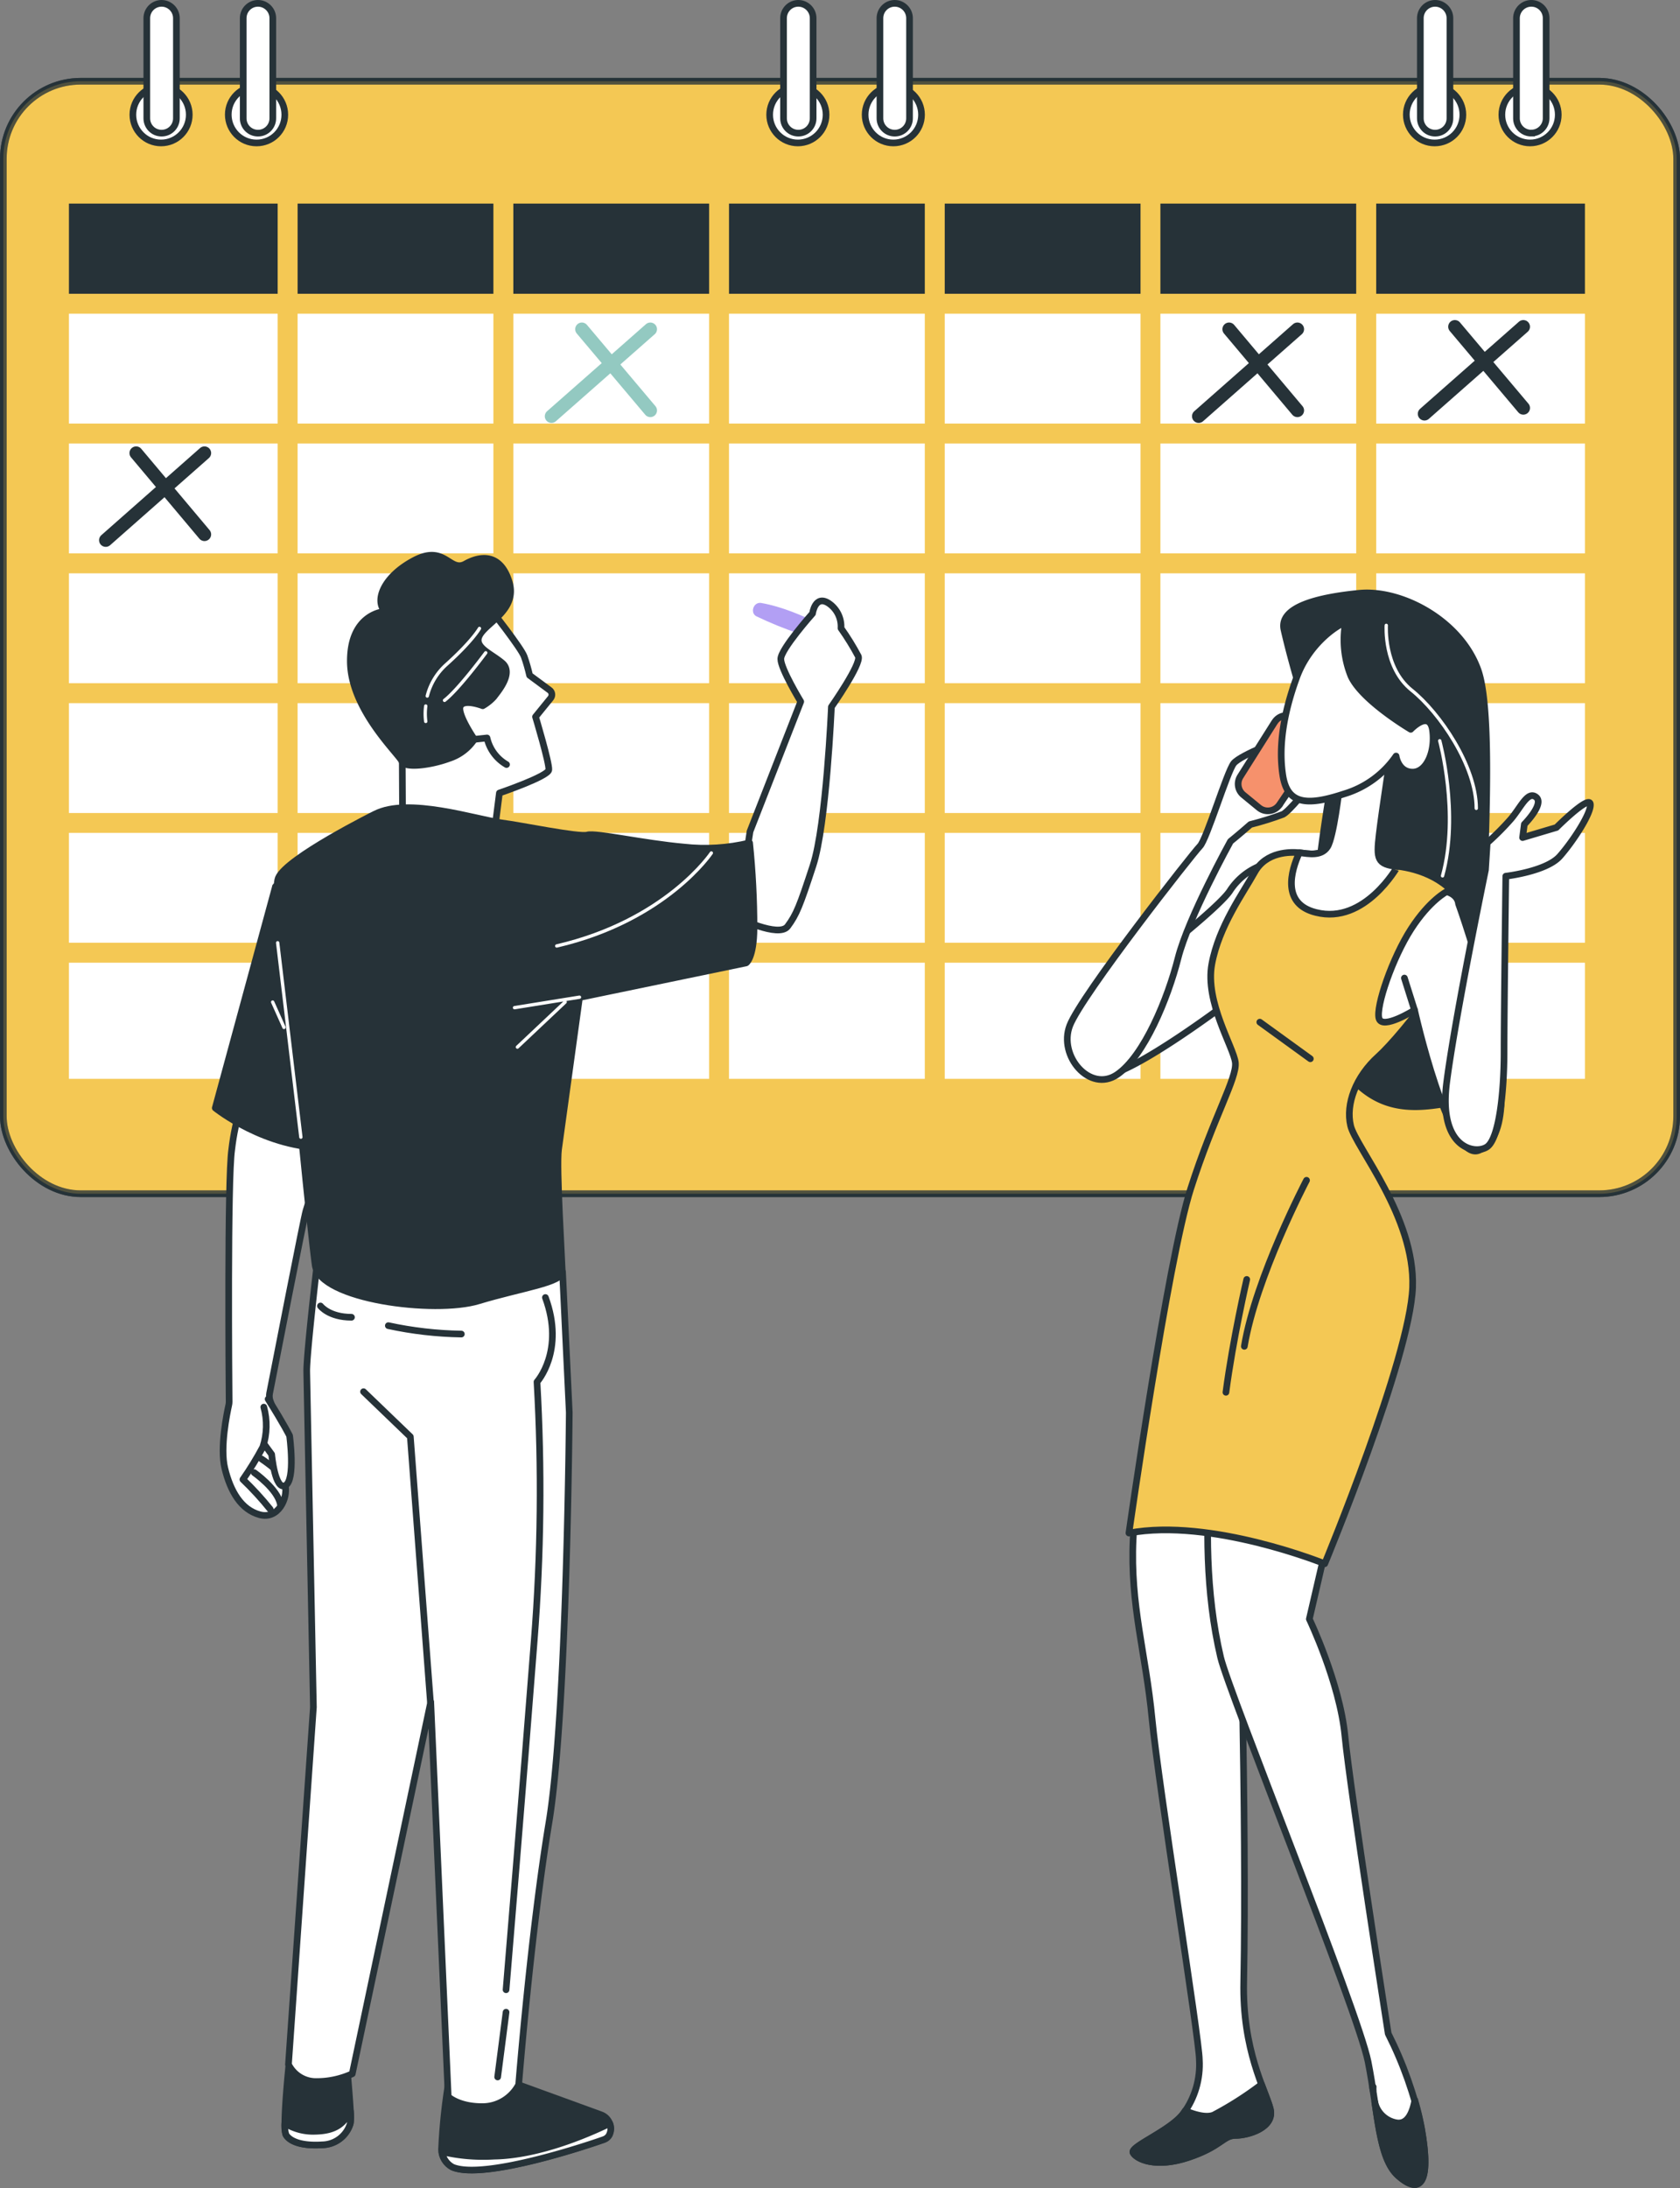 <svg xmlns="http://www.w3.org/2000/svg" width="252" height="328"><rect width="100%" height="100%" fill="#808080" stroke="none"/><defs><style>.cls-1,.cls-2,.cls-3{fill:#fff}.cls-1,.cls-7,.cls-8,.cls-3,.cls-4,.cls-5,.cls-6{stroke-linecap:round}.cls-1,.cls-7,.cls-8,.cls-3,.cls-6{stroke:#263238}.cls-1,.cls-7,.cls-8,.cls-4,.cls-5,.cls-6{stroke-linejoin:round}.cls-8,.cls-9{fill:#263238}.cls-3{stroke-miterlimit:10}.cls-4{stroke:#93c9c1}.cls-7,.cls-4,.cls-5,.cls-6{fill:none}.cls-4,.cls-6{stroke-width:2px}.cls-5{stroke:#fff;stroke-width:.5px}</style></defs><rect width="251" height="166.77" x=".5" y="12.18" rx="11.61" ry="11.61" style="stroke-linecap:round;stroke:#263238;stroke-miterlimit:10;fill:#f4c854"/><rect width="251" height="166.77" x=".5" y="12.18" rx="11.61" ry="11.61" style="stroke-linecap:round;stroke:#263238;isolation:isolate;opacity:.7;stroke-miterlimit:10;fill:#f4c854"/><path d="M77 105.41h29.37v16.47H77zM77 124.86h29.37v16.47H77zM109.35 105.41h29.37v16.47h-29.37zM141.71 85.95h29.37v16.47h-29.37zM141.71 66.49h29.37v16.47h-29.37z" class="cls-2"/><path d="M141.71 30.52h29.37v13.52h-29.37zM109.35 30.52h29.37v13.52h-29.37z" class="cls-9"/><path d="M109.35 124.86h29.37v16.47h-29.37zM109.35 47.03h29.37V63.5h-29.37zM109.35 66.49h29.37v16.47h-29.37zM109.35 85.95h29.37v16.47h-29.37zM141.71 124.86h29.37v16.47h-29.37zM10.34 47.03h31.31V63.5H10.34zM10.34 85.95h31.31v16.47H10.34zM10.34 105.41h31.31v16.47H10.34zM10.34 66.49h31.31v16.47H10.34z" class="cls-2"/><path d="M206.43 30.52h31.31v13.52h-31.31z" class="cls-9"/><path d="M10.34 124.86h31.31v16.47H10.34zM174.06 47.03h29.37V63.5h-29.37zM141.71 105.41h29.37v16.47h-29.37zM174.06 105.41h29.37v16.47h-29.37zM174.06 66.49h29.37v16.47h-29.37zM174.06 85.95h29.37v16.47h-29.37zM174.06 124.86h29.37v16.47h-29.37zM141.71 47.03h29.37V63.5h-29.37zM206.43 124.86h31.31v16.47h-31.31z" class="cls-2"/><path d="M174.06 30.52h29.37v13.52h-29.37z" class="cls-9"/><path d="M206.43 105.41h31.31v16.47h-31.31zM174.06 144.32h29.37v17.41h-29.37zM206.43 85.95h31.31v16.47h-31.31zM109.35 144.32h29.37v17.41h-29.37zM141.71 144.32h29.37v17.41h-29.37zM206.43 66.49h31.31v16.47h-31.31zM206.43 144.32h31.31v17.41h-31.31zM10.34 144.32h31.31v17.41H10.34zM206.43 47.03h31.31V63.5h-31.31z" class="cls-2"/><path d="M10.34 30.52h31.31v13.52H10.34zM44.64 30.52h29.37v13.52H44.64z" class="cls-9"/><path d="M44.64 105.41h29.37v16.47H44.64z" class="cls-2"/><path d="M77 30.52h29.37v13.52H77z" class="cls-9"/><path d="M77 66.49h29.37v16.47H77zM44.64 124.86h29.37v16.47H44.64zM77 47.03h29.37V63.5H77zM44.64 47.03h29.37V63.5H44.64zM77 85.95h29.37v16.47H77zM44.64 85.95h29.37v16.47H44.64zM44.64 144.32h29.37v17.41H44.64zM44.64 66.49h29.37v16.47H44.64zM77 144.32h29.37v17.41H77z" class="cls-2"/><circle cx="24.16" cy="17.2" r="4.23" class="cls-3"/><path d="M42.72 17.2c0-2.34-1.89-4.25-4.23-4.25s-4.25 1.89-4.25 4.23 1.89 4.25 4.23 4.25h.02c2.34 0 4.23-1.89 4.23-4.23ZM24.24 19.96h0c-1.23 0-2.22-.99-2.22-2.22V2.73c0-1.23.98-2.22 2.21-2.23q0 0 0 0h0c1.23 0 2.23 1 2.23 2.23h0v15.01c0 1.23-.99 2.22-2.22 2.22q0 0 0 0Z" class="cls-3"/><path d="M38.7 19.96h0c-1.23 0-2.22-.99-2.22-2.22V2.73c0-1.23.98-2.22 2.21-2.23q0 0 0 0h0c1.23 0 2.23 1 2.23 2.23h0v15.01c0 1.23-.99 2.22-2.22 2.22q0 0 0 0ZM219.43 17.2c0-2.34-1.89-4.25-4.23-4.25s-4.25 1.89-4.25 4.23 1.89 4.25 4.23 4.25h.02c2.34 0 4.23-1.89 4.23-4.23Z" class="cls-3"/><circle cx="229.51" cy="17.2" r="4.23" class="cls-3"/><path d="M215.27 19.96h0c-1.23 0-2.22-.99-2.22-2.22h0V2.73c0-1.23.98-2.22 2.21-2.23q0 0 0 0h0c1.23 0 2.23 1 2.23 2.23v15.01c0 1.23-.99 2.22-2.22 2.22q0 0 0 0ZM229.73 19.96h0c-1.23.02-2.24-.95-2.26-2.18V2.73c0-1.23 1-2.23 2.23-2.23h0c1.23 0 2.22.99 2.22 2.22q0 0 0 0v15.01c0 1.21-.98 2.2-2.19 2.22Z" class="cls-3"/><circle cx="119.68" cy="17.2" r="4.23" class="cls-3"/><circle cx="134" cy="17.2" r="4.23" class="cls-3"/><path d="M119.75 19.96h0c-1.23 0-2.22-.99-2.22-2.22V2.73c0-1.23.98-2.22 2.21-2.23q0 0 0 0h0c1.23 0 2.23 1 2.23 2.23h0v15.01c0 1.23-.99 2.22-2.22 2.22q0 0 0 0ZM134.21 19.96h0c-1.23 0-2.22-.99-2.22-2.22V2.73c0-1.23.98-2.22 2.21-2.23q0 0 0 0h0c1.23 0 2.23 1 2.23 2.23h0v15.01c0 1.23-.99 2.22-2.22 2.22q0 0 0 0Z" class="cls-3"/><path d="M30.67 67.92 15.86 80.98M20.42 67.92l10.25 12.19M194.61 49.35 179.8 62.4M184.36 49.35l10.25 12.18" class="cls-6"/><path d="M97.55 49.35 82.72 62.4M87.28 49.35l10.27 12.18" class="cls-4"/><path d="m228.5 48.98-14.83 13.06M218.23 48.98l10.27 12.18" class="cls-6"/><path d="M173.51 203.53s-3.08 17.26-3.54 27.2c-.47 9.93 1.89 17.02 2.84 26.96s7.09 48 7.09 51.08c.17 2.87-.66 5.72-2.36 8.04-1.89 2.6-8.04 4.98-7.57 5.9s3.3 2.37 8.27.72 5.21-3.31 7.1-3.31 5.91-1.18 5.2-3.98-4.22-8.74-3.98-19.15c.47-24.12-.72-65.7-.72-65.7l7.57-23.17-19.89-4.57Z" class="cls-1"/><path d="m177.79 316.41-.26.39c-1.89 2.6-8.04 4.98-7.57 5.9s3.3 2.37 8.27.72 5.21-3.31 7.1-3.31 5.91-1.18 5.2-3.98c-.22-.9-.73-2.1-1.3-3.65a51 51 0 0 1-7.21 4.6c-1.12.42-2.8-.05-4.23-.66ZM194.48 101.6s-1.11-3.8-1.88-7.19 4.98-4.85 11.28-5.47c6.3-.63 15.21 4.07 17.84 11.54s.42 35.1.69 41.13.87 22.75-5.26 23.79c-6.12 1.05-12.56 1.45-17.92-9.04s.52-38.09 1.15-43.63-5.58-10.32-5.58-10.32z" class="cls-8"/><path d="M207.94 93.75s-.42 6.33 3.8 9.71 9.7 11.39 9.7 17.72" class="cls-5"/><path d="M215.96 111.05s2.99 10.95.42 20.25" class="cls-5"/><path d="M183.48 206.5s-4.98 22.5-.39 41.94c1.25 5.32 20.6 53 22.12 60.62s1.52 14.49 4.58 17.16 4.98 1.52 3.42-7.25c-1.04-4.9-2.72-9.64-4.98-14.11 0 0-5.72-36.6-6.49-44.61-.77-8-5.34-17.54-5.34-17.54l7.25-31.27-20.18-4.96Z" class="cls-1"/><path d="M212.23 314.84c-.37 1.99-1.16 3.71-2.83 3.38a4.03 4.03 0 0 1-3.19-3.12c.75 5.04 1.35 9.19 3.57 11.12 3.05 2.67 4.98 1.52 3.42-7.25q-.375-2.1-.99-4.14ZM205.98 312.85h-.09c0 .18.05.36.08.53v-.53Z" class="cls-8"/><path d="M190.38 129.38a9.7 9.7 0 0 0-5.83 4.06c-1.99 3.29-20.54 17.24-22.31 18.75s-1.52 9.13 2.99 9.13 19.78-11.66 19.78-11.66 4.56-5.58 6.08-10.65 2.59-9.13-.71-9.64Z" class="cls-1"/><path d="M195.45 116.46c-1.77 0-3.52 4.16-3.52 4.16l-1.67.25c1.5-1.78 3.42-4.41 3.42-4.41 1.51-2.54 1-6.34 0-6.08s-7.61 2.79-8.62 4.05-4.06 11.41-5.07 12.42-17.75 22.31-19.52 26.88 3.04 10.14 7.1 7.36 7.61-11.42 9.14-17.46 7.86-17.5 7.86-17.5 1.47-1.19 2.99-2.53c1.65-.42 3.28-.92 4.88-1.52 1-.51 3.8-4.06 3.8-4.06s.99-1.55-.79-1.55Z" class="cls-1"/><path d="m191.19 108.26-5.14 8.14c-.57.9-.38 2.08.45 2.76l2.34 1.92c.9.74 2.23.6 2.97-.3.04-.05.08-.1.12-.16l5.45-8.07c.63-.94.41-2.2-.49-2.88l-2.65-1.99c-.94-.69-2.26-.5-2.95.44-.03.04-.06.09-.09.14Z" style="stroke-linecap:round;stroke:#263238;stroke-linejoin:round;fill:#f6916c"/><path d="M208.78 111.96s-1.48 9.51-1.9 13.14-.31 4.42 2.75 4.77 8.1 1.9 10.08 6.58-9.53 18.84-12.94 21.9-4.94 7.18-4.18 10.4 9.69 13.66 9.3 24.24-13.18 41.43-13.18 41.43-17.05-6.91-29.37-4.6c0 0 5.81-40.87 9.27-51.64 3.45-10.77 6.97-16.6 6.69-18.91s-4.58-9.05-3.53-14.74 4.72-10.68 6.43-13.78 5.39-3.06 6.72-2.91 3.23.57 4.17-.88 1.79-8.89 1.79-8.89z" style="stroke-linecap:round;stroke:#263238;stroke-linejoin:round;fill:#f4c854"/><path d="m188.97 153.23 7.58 5.49M195.98 176.94s-7.61 14.51-9.33 24.89M187.01 191.8s-2.08 8.96-3.12 16.92" class="cls-7"/><path d="M217 133.67s-2.54 1.27-5.33 5.58-5.33 11.66-4.82 13.43 5.33-1.26 5.33-1.26 5.09 22.81 9.63 21.04c9.13-3.55-3.04-37.01-3.04-37.01s0-1.25-1.77-1.78M197.4 136.79c-5.16-1.27-3.78-6.19-2.5-8.96h.05c1.34.16 3.23.57 4.17-.88s1.79-8.89 1.79-8.89l7.86-6.06s-1.48 9.51-1.9 13.14-.31 4.42 2.75 4.77c0-.04-4.88 8.74-12.22 6.88" class="cls-1"/><path d="M201.82 93.34c-.48 2.7-.2 5.49.83 8.03 1.7 3.68 8.96 7.96 8.96 7.96s2.86-2.99 3.28.19-.93 6.28-3.05 6.23-2.43-2.41-2.43-2.41a14.5 14.5 0 0 1-7.82 5.68c-5.63 1.86-8.5 1.53-9.17-2.8s.11-9.29 2.08-14.67 6.54-8.12 7.33-8.22ZM222.82 130.4l.26-4.05c1.25-1.11 2.44-2.3 3.54-3.55 1.52-1.77 2.54-4.31 3.8-3.29s-1.77 4.06-1.77 4.06l-.26 1.99 5.08-1.51s4.82-4.82 5.07-3.55-2.54 5.57-4.56 7.86-8.11 2.99-8.11 2.99-.26 20.28-.26 26.37-.76 12.94-2.53 14.19-7.36.25-6.08-9.64c1.27-9.88 5.82-31.86 5.82-31.86Z" class="cls-1"/><path d="m212.18 151.44-1.52-4.82" class="cls-7"/><path d="M73.58 91.33s4.57 5.79 5.04 7.07c.33.93.6 1.88.82 2.84l2.99 2.21c.38.27.47.8.19 1.18-.01.01-.02.03-.03.04l-2.26 2.78s2.1 6.97 1.99 7.96-7.41 3.47-7.41 3.47l-.68 5.34-13.84-.18-.05-9.88-5.52-12.94s4.95-9.34 18.76-9.88Z" class="cls-1"/><path d="m71.19 110.83 1.86-.2a6.18 6.18 0 0 0 2.93 3.98" class="cls-1"/><path d="M57.75 91.66s-5.23.25-5.2 7.49 7.36 13.94 7.75 15 4.32.57 7.08-.46c1.54-.5 2.87-1.51 3.77-2.86 0 0-2.64-3.84-2.1-4.98s3.36-.05 3.36-.05a6.8 6.8 0 0 0 1.67-1.34c.48-.67 3.04-3.54 1.26-5.06s-4.53-2.43-3.3-4.34 5.6-3.77 4.32-7.88-4.15-3.98-6.54-2.64-3.05-2.99-7.69-.53c-4.65 2.46-5.95 6.05-4.39 7.64Z" class="cls-8"/><path d="M63.86 105.84q-.15 1.155 0 2.31M71.92 94.21s-1 1.84-4.98 5.42a9.4 9.4 0 0 0-2.85 4.71M72.86 97.86s-4.05 5.49-6.18 7.13" class="cls-5"/><path d="M113.68 91.94c4.12 1.98 8.46 3.44 12.94 4.34 0 0-6.38-4.32-12.55-5.4-.57-.08-.88.81-.39 1.06" style="stroke-linecap:round;stroke-linejoin:round;fill:#b29ff4;stroke:#b29ff4"/><path d="m112.5 124.65 7.61-19.47s-2.99-4.91-2.99-6.39 4.76-6.82 4.76-6.82.39-2.9 2.46-1.51c1.22.84 1.9 2.25 1.81 3.72.96 1.35 1.82 2.75 2.6 4.21.48 1.15-4.04 7.58-4.04 7.58s-.76 17.69-2.75 23.77-2.49 7.35-3.81 9.13-7.62-1.35-7.62-1.35l1.97-12.86Z" class="cls-1"/><path d="m77.73 312.51 12.37 4.5c1.15.39 1.76 1.64 1.37 2.79-.02.07-.05.13-.08.19-.17.34-.47.6-.83.73-1.57.57-17.92 6.17-22.69 4.15-.99-.5-1.62-1.51-1.64-2.62.16-3.67.56-7.33 1.2-10.95 0 0 6.07 2.88 10.28 1.2Z" class="cls-8"/><path d="M91.41 320.01c.26-.53.28-1.14.05-1.68-3.42 1.66-10.7 4.78-17.33 4.9-2.63.16-5.28-.06-7.84-.67a3.1 3.1 0 0 0 1.61 2.33c4.8 1.99 21.11-3.58 22.69-4.15.36-.13.66-.39.83-.73Z" class="cls-1"/><path d="M43.42 308.75s-1.11 10.26-.52 11.28 2.38 1.7 5.45 1.5a4.47 4.47 0 0 0 4.18-3.16c.28-.74-.44-7.45-.46-8.62s-8.65-1.01-8.65-1.01Z" class="cls-8"/><path d="M52.56 316.45c-.95 1.82-2.15 2.99-5.28 3.05-1.61.07-3.2-.36-4.56-1.21-.05.59.01 1.18.18 1.74.61 1 2.38 1.7 5.45 1.5a4.47 4.47 0 0 0 4.18-3.16q.135-.96.03-1.92M84.35 190.66a41.8 41.8 0 0 1-9.13 3.26l-27.44-6.34s-1.82 15.39-1.77 18.04 1 50.3 1 50.3l-3.74 53.55a4.58 4.58 0 0 0 4.29 2.57c1.82 0 3.62-.41 5.28-1.16l11.77-55.74 2.62 59.18s1.62 1.56 5.33 1.48c2.21-.07 4.2-1.32 5.24-3.28 0 0 1.82-22.9 4.54-39.28s3.05-61.49 3.05-61.49l-1.01-21.08Z" class="cls-1"/><path d="M58.25 198.73c3.6.78 7.27 1.2 10.95 1.26M48.07 195.78s1.27 1.69 4.65 1.69M75.91 298.28s2.53-30.37 4.22-52.3c1.02-12.92 1.16-25.89.42-38.82 0 0 4.22-4.64 1.26-12.65M75.91 301.65l-1.26 9.71M64.56 255.13l-3.01-39.75-7.02-6.75" class="cls-7"/><path d="M49.85 168.84c.3-.93-.05-1.94-.87-2.49-3.05-2.06-10.43-6.3-12.79-.72-.69 2.18-1.17 4.42-1.43 6.69-.66 4.47-.42 34.73-.39 37.83 0 .17-.02.33-.06.5-.26 1.18-1.34 6.36-.59 9.45.85 3.51 2.47 6.22 5.23 6.97s4.26-2.44 3.83-4.39.6-3.46.17-5.42c-.35-1.57-1.84-5.68-2.41-7.21-.14-.38-.17-.78-.1-1.17.78-3.98 5.13-26.31 5.46-27.38s2.88-9.18 3.95-12.65Z" class="cls-1"/><path d="M38.13 220.76s3.51 2.46 3.92 4.73M39.24 218.72s2.79 1.82 3.53 3.26" class="cls-7"/><path d="m39.75 216.66 1 1.37s.5 5.47 2.05 4.66.64-7.46.64-7.46-.79-1.62-3.22-5.49" class="cls-1"/><path d="M39.57 210.94c.54 1.96.49 4.04-.14 5.97-.9 1.68-1.89 3.31-2.99 4.88 1.46 1.4 2.83 2.89 4.09 4.46" class="cls-7"/><path d="m41.32 132.92-9.03 33.18s7.56 6.12 16.92 5.97l6.04-31.5s-6.75-15.16-13.94-7.65Z" class="cls-8"/><path d="M56.25 122.04s-13.26 6.59-14.5 9.58c-1 2.49 2.05 20.11 2.11 23.2s2.71 29.69 3.42 34.84 17.92 7.34 24.47 5.36 12.63-2.74 12.59-4.39-.92-15.65-.56-18.33 3.14-22.77 3.14-22.77l25-5.18s1.15-.7 1.18-5.22c0-4.27-.22-8.53-.66-12.77-3.24.78-6.59.99-9.89.62-6.03-.54-13.18-2.16-14.45-1.8s-9.95-1.45-12.81-1.81c-3.97-.54-14.06-3.9-19.03-1.33Z" class="cls-8"/><path d="m45.13 170.47-3.48-29.14M42.6 154.02l-1.7-3.8M86.92 149.49l-9.74 1.57M84.77 150.22l-7.16 6.75M106.7 127.87s-6.75 10.12-23.19 13.94" class="cls-5"/></svg>